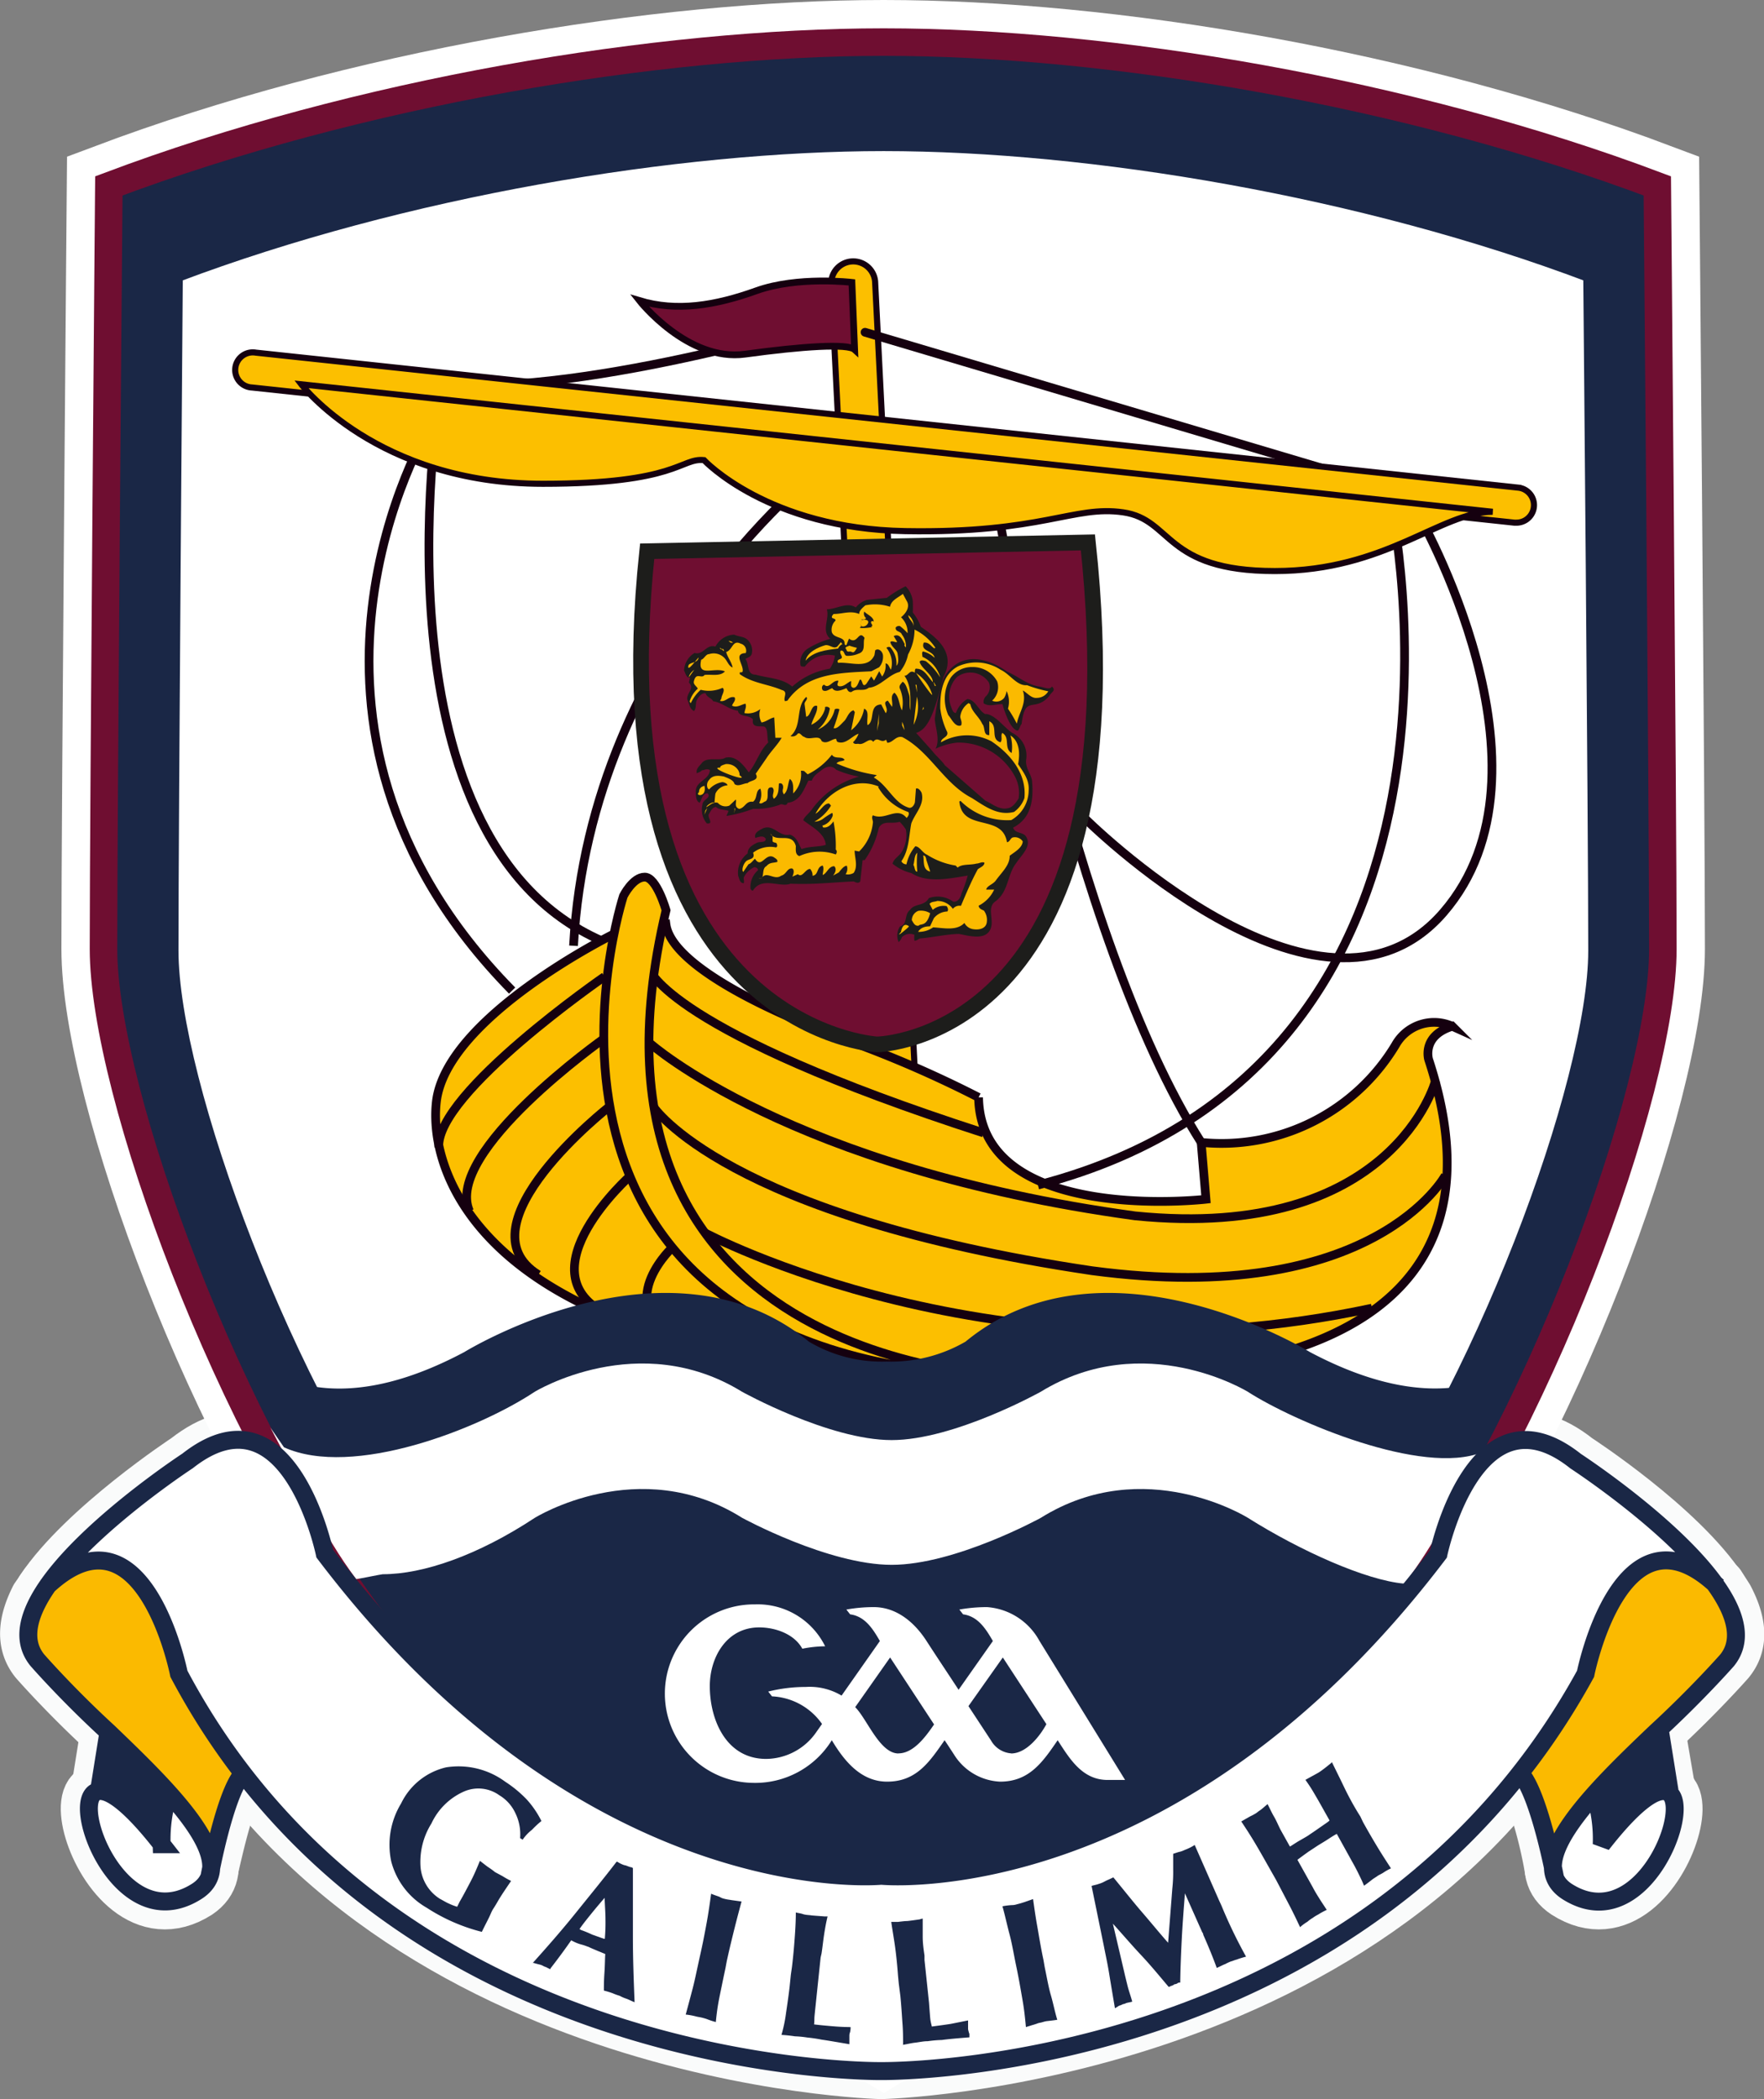 <svg id="Layer_1" data-name="Layer 1" xmlns="http://www.w3.org/2000/svg" viewBox="0 0 187.83 223.46"><rect x="0" y="0" width="187.83" height="223.46" fill="#808080" stroke="none"/><defs><style>.cls-1,.cls-20,.cls-7{fill:#fff;}.cls-1,.cls-2,.cls-3{stroke:#fafbfb;stroke-width:5.95px;}.cls-1,.cls-11,.cls-2,.cls-3{stroke-linecap:round;stroke-linejoin:round;}.cls-1,.cls-14,.cls-16,.cls-17,.cls-2,.cls-3,.cls-5,.cls-7{fill-rule:evenodd;}.cls-2,.cls-22,.cls-5{fill:#1a2746;}.cls-17,.cls-3{fill:#fbba00;}.cls-11,.cls-12,.cls-15,.cls-19,.cls-21,.cls-4,.cls-6,.cls-9{fill:none;}.cls-4{stroke:#fff;stroke-width:8.96px;}.cls-15,.cls-19,.cls-21,.cls-4,.cls-6{stroke-miterlimit:2.61;}.cls-6{stroke:#6f0e31;stroke-width:2.93px;}.cls-10,.cls-18,.cls-8{fill:#fcbf00;}.cls-10,.cls-11,.cls-12,.cls-13,.cls-18,.cls-9{stroke:#15000f;}.cls-10,.cls-12,.cls-13,.cls-18,.cls-9{stroke-miterlimit:10;}.cls-18,.cls-9{stroke-width:0.65px;}.cls-10,.cls-11,.cls-12{stroke-width:0.93px;}.cls-13,.cls-14{fill:#6f0e31;}.cls-13{stroke-width:0.72px;}.cls-15{stroke:#1d1d1b;stroke-width:1.67px;}.cls-16{fill:#1d1d1b;}.cls-19,.cls-21{stroke:#1a2746;}.cls-19{stroke-width:1.19px;}.cls-21{stroke-width:1.91px;}</style></defs><title>Galway Crest2013</title><path class="cls-1" d="M497.82,377.19c-3.75,4.23-6.12,8.22-2.89,10.34,10.94,7,17.43-22.57,3.71-5,0,0,.57-1-.73-5.47Z" transform="translate(-328.1 -186.21)"/><path class="cls-2" d="M498,377c2-2.33,4.44-4.45,6.57-6.55l1.05,6.16c-1.16-.15-3.31,1.33-6.8,5.76A15.19,15.19,0,0,0,498,377" transform="translate(-328.1 -186.21)"/><path class="cls-2" d="M346.13,377.19c-1.92-2.24-4.34-4.37-6.5-6.58l-1,6.25c1.12-.08,3.31,1.24,6.67,5.69a18.33,18.33,0,0,1,.84-5.36" transform="translate(-328.1 -186.21)"/><path class="cls-1" d="M346.13,377.19c3.84,4.23,6.07,8.22,2.93,10.34-10.92,7-17.49-22.57-3.77-5,0,0-.46-1,.84-5.47Z" transform="translate(-328.1 -186.21)"/><path class="cls-1" d="M421.93,406.69s53.69-1.21,75-42.29c0,0,3.79-19,14.07-9.3l.26.45c-4.33-6.67-15.36-13.82-15.36-13.82-10.73-8.51-14.6,9.87-14.6,9.87-28.36,37.35-59.33,34.27-59.33,34.27S391,388.95,362.68,351.6c0,0-3.79-18.38-14.61-9.87,0,0-10.89,7.15-15.36,13.82l.37-.45c10.33-9.74,14.07,9.3,14.07,9.3,21.19,41.08,74.78,42.29,74.78,42.29" transform="translate(-328.1 -186.21)"/><path class="cls-3" d="M353.92,375c-1.59,1.82-2.91,8.08-3.42,10.2v-.87c-.41-3.77-6.07-9.22-10.87-13.76-4.43-4.07-7.58-7.68-7.58-7.68-1.46-1.83-1.13-4.08.09-6.5l.94-1.34c10.33-9.74,14.07,9.3,14.07,9.3a64.26,64.26,0,0,0,6.57,10.28Z" transform="translate(-328.1 -186.21)"/><path class="cls-3" d="M490,375c1.73,1.82,3.09,8.08,3.42,10.2l.09-.87c.46-3.77,6-9.22,10.91-13.76,4.43-4.07,7.6-7.68,7.6-7.68,1.49-1.83,1.11-4.08-.16-6.5l-.86-1.34c-10.28-9.74-14.07,9.3-14.07,9.3a75.1,75.1,0,0,1-6.58,10.28Z" transform="translate(-328.1 -186.21)"/><path class="cls-4" d="M422.2,403.79c25.23-15.25,39.65-25.84,54.13-44.75,15.25-20,28.83-56.45,28.83-71.82s-.59-81.22-.59-81.22c-26.52-10-58.33-15.31-82.37-15.31S366.25,196,339.69,206c0,0-.57,66-.57,81.22S352.64,339,368,359C382.39,377.94,396.85,388.54,422.2,403.79Z" transform="translate(-328.1 -186.21)"/><path class="cls-5" d="M422.2,403.79c25.23-15.25,39.65-25.84,54.13-44.75,15.25-20,28.83-56.45,28.83-71.82s-.59-81.22-.59-81.22c-26.52-10-58.33-15.31-82.37-15.31S366.25,196,339.69,206c0,0-.57,66-.57,81.22S352.64,339,368,359c14.38,18.91,28.83,29.5,54.18,44.75" transform="translate(-328.1 -186.21)"/><path class="cls-6" d="M422.2,403.79c25.23-15.25,39.65-25.84,54.13-44.75,15.25-20,28.83-56.45,28.83-71.82s-.59-81.22-.59-81.22c-26.52-10-58.33-15.31-82.37-15.31S366.25,196,339.69,206c0,0-.57,66-.57,81.22S352.64,339,368,359C382.39,377.94,396.85,388.54,422.2,403.79Z" transform="translate(-328.1 -186.21)"/><path class="cls-7" d="M422.2,393.67c23-14,36.17-23.55,49.3-40.76,14-18.28,26.31-51.52,26.31-65.5s-.53-71.77-.53-71.77c-24.13-9.12-53.16-13.94-75.08-13.94s-51.07,4.82-75.23,13.94c0,0-.46,57.84-.46,71.77s12.26,47.21,26.26,65.5c13.13,17.21,26.28,26.78,49.44,40.76" transform="translate(-328.1 -186.21)"/><path class="cls-8" d="M423.48,308.9a2.33,2.33,0,0,1-2.33-2.22l-4.54-90.29a2.34,2.34,0,0,1,4.67-.23l4.54,90.29a2.34,2.34,0,0,1-2.22,2.45Z" transform="translate(-328.1 -186.21)"/><path class="cls-9" d="M423.48,308.9a2.33,2.33,0,0,1-2.33-2.22l-4.54-90.29a2.34,2.34,0,0,1,4.67-.23l4.54,90.29a2.34,2.34,0,0,1-2.22,2.45Z" transform="translate(-328.1 -186.21)"/><path class="cls-10" d="M393.48,285.63s-17.91,8.83-18.92,17.9,7.31,31.53,68.34,28.75c0,0,49.68,4.29,37.32-33.29,0,0-.76-2.52,2.52-3.53a4.71,4.71,0,0,0-6.05,2A21.62,21.62,0,0,1,456,307.82l.51,6.05s-24,2.78-24.21-10.84a121.08,121.08,0,0,0-14.63-6.31c-10.09-3.78-18.15-8.32-18.66-12.11Z" transform="translate(-328.1 -186.21)"/><line class="cls-11" x1="92.11" y1="35.37" x2="153.14" y2="53.52"/><path class="cls-12" d="M418.14,219.9s-27.18,8.48-43.07,7.22c0,0-8.32,48.17,17.15,59.26" transform="translate(-328.1 -186.21)"/><path class="cls-12" d="M373.8,231.66s-19.17,31.53,8.83,60" transform="translate(-328.1 -186.21)"/><path class="cls-12" d="M416.17,235.44s-25.22,18.92-27,51.45" transform="translate(-328.1 -186.21)"/><path class="cls-12" d="M434.08,239s7.82,46.66,21.94,68.85" transform="translate(-328.1 -186.21)"/><path class="cls-12" d="M476.19,239.73s12.87,59.52-37.57,72.63" transform="translate(-328.1 -186.21)"/><path class="cls-11" d="M479,240.74s15.89,27.49,2.78,42.62-38.35-10.21-38.35-10.21" transform="translate(-328.1 -186.21)"/><path class="cls-12" d="M397.26,289.41s2,6.56,35.56,17.4" transform="translate(-328.1 -186.21)"/><path class="cls-12" d="M397.26,297.23s14.88,13.37,51.7,18.41c27.49,2.77,32-14.4,32-14.4" transform="translate(-328.1 -186.21)"/><path class="cls-12" d="M397.66,304s7.62,11.68,46.72,17.48c30,4,37.62-10.15,37.62-10.15" transform="translate(-328.1 -186.21)"/><path class="cls-12" d="M403.06,317.4s31,16.65,71.12,8.07" transform="translate(-328.1 -186.21)"/><path class="cls-12" d="M392.47,290.17s-17.91,12.36-17.65,18.16" transform="translate(-328.1 -186.21)"/><path class="cls-12" d="M392.47,296.73s-17.15,12.1-14.38,18.41" transform="translate(-328.1 -186.21)"/><path class="cls-12" d="M393,304s-16.14,12.61-7.57,17.91" transform="translate(-328.1 -186.21)"/><path class="cls-12" d="M395.24,311.35s-11.35,10.09-2.77,14.63" transform="translate(-328.1 -186.21)"/><path class="cls-12" d="M399.53,319.17s-7.06,6.81,2.27,10.09" transform="translate(-328.1 -186.21)"/><path class="cls-10" d="M394.48,281.59S378.09,332,437.1,332.79c0,0-49.93,0-38.08-49.68,0,0-1-3.53-2.27-3.53S394.48,281.59,394.48,281.59Z" transform="translate(-328.1 -186.21)"/><path class="cls-13" d="M418.81,216.27s-5.77-.69-10.17.89-8.48,2.24-12.45,1.05c0,0,5.13,6.54,11.25,5.7s10.94-1.15,11.66-.49Z" transform="translate(-328.1 -186.21)"/><path class="cls-14" d="M443.94,243.95c5.73,53.07-22.45,53.44-22.45,53.44s-29.88-1.62-24.48-52.5Z" transform="translate(-328.1 -186.21)"/><path class="cls-15" d="M443.94,243.95c5.73,53.07-22.45,53.44-22.45,53.44s-29.88-1.62-24.48-52.5Z" transform="translate(-328.1 -186.21)"/><path class="cls-16" d="M428.55,258.29c1.48-2.76-1-4.37-2.4-5.36a5,5,0,0,0-.86-1.52,10.43,10.43,0,0,0,0-1.21,2.66,2.66,0,0,0-.76-1.58,12.4,12.4,0,0,0-2,1.23l-2.11.22a2.41,2.41,0,0,0-1.19.8c-1-.6-2,.18-3.09.2.31,1.05-.63,2.29.37,3.14a9.16,9.16,0,0,0-2.45,1.08,1.73,1.73,0,0,0-.73,1.67c0,.22.23.22.47.21A3.12,3.12,0,0,1,417,256a3.17,3.17,0,0,1-.54,1.4,7.77,7.77,0,0,0-4,1.9c-1.09-.92-2.61-.89-3.9-1.27-1,0-.65-1.15-1.09-1.67.24-.17.61-.2.69-.6a1.56,1.56,0,0,0-.35-1.32c-.4-.51-1-.41-1.53-.67a2.36,2.36,0,0,0-2,1.27c-1-.29-1.26.94-2.22.68a2.28,2.28,0,0,0-1.12,1.88c.17.28.23.81.64.74l-.13.53c.66.64-.26,1.11-.17,1.8.22.43.23,1,.72,1.23.28-.31.13-.84.3-1.17s.52-.79.94-.71c.13.44.68.52.79.84,1,.14,1.69.91,2.64,1,.1.71,1.17.41,1.6.93-.13.85.53.72,1.09.75s.38,1.08.54,1.71c-.94.89-1.27,2.24-2.07,3.18-.6-.84-1.41-1.83-2.49-1.56-.71.43-2-.21-2.58.66-.23.25-.58.57-.46,1,.22-.13.39-.13.54-.32.23,0,.56-.25.86,0-.16,1.11-1.56,1.15-1.51,2.29,0,.41,0,1,.41,1.16.23-.35.28-1,.84-1,.46.46-.55.67-.54,1.2a2.24,2.24,0,0,0,.46,2c.82.1,0-.65.23-1s.33-.7.74-.75c.36.32.9.27,1.35.42l-.23.54a15,15,0,0,0,2.85-.76,7.5,7.5,0,0,0,2.81-.42c.28-.23.68.28.85-.22,1.35-.15,1.72-1.41,2.22-2.36h.36c.21-.57.64-.8,1.1-1.16s1.05-.49,1.5,0a10.13,10.13,0,0,0,2.43.73,9.28,9.28,0,0,0-4.94,3.38c-.38.58-.82.79-1,1.26.82.68,2.29,1.34,2.4,2.63-.81.24-1.72.13-2.58.45-.31-.5-.48-1.32-1.26-1.54-1.16.26-1.72-1.19-2.9-.65-.3.18-.95.44-.76,1,.38-.11.86-.31,1.11.1,0,.47-.71.24-1,.45-.44.21-.95.53-.93,1.1a2.53,2.53,0,0,0-1,2.43c.12.22.13.73.58.74.07-.13,0-.41,0-.59a2.29,2.29,0,0,1,1.13-1.12c.14,0,.38.1.4.32a2.32,2.32,0,0,0-.8,2s.12.22.26.17c.94-1.52,2.86-.29,4-.73,2.3.11,4.38-.13,6.71-.24.18.06.48.28.71,0l.25-2.27h.22a9.32,9.32,0,0,0,1.5-3.42c.47-.89,1.42-.38,2.22-.66a4.37,4.37,0,0,1,.67.83,3.39,3.39,0,0,1-.49,2.45c-.35.48-.79.65-.93,1.18a4.86,4.86,0,0,0,2,1c1.72,1.11,4.09.57,6,.27a13.15,13.15,0,0,1-.66,1.89c-.07.41-.4,1-.91.87a2.77,2.77,0,0,0-2.57-.36c-.49.89-1.55.54-2,1.26-.65.47-.21,1.5-1.07,1.76a1.73,1.73,0,0,0-.14,1.66,1.29,1.29,0,0,0,.34-.53,1.23,1.23,0,0,1,1.34-.25,2.17,2.17,0,0,0,0,.63c.28,0,.43-.2.6-.24,1.31-.1,2.82-.46,4.14-.48,1,.18,2.64.68,3.27-.35s-.43-2.42.64-3.14c1.4-1.06,1.21-2.81,2.19-4.06.56-.87,1.74-1.83,1-2.88-.38-.44-1.15-.26-1.33-.89,1.95-1,2.21-3,2-5.07-.15-.73-.7-1.27-.62-2.13a2.7,2.7,0,0,0-1.49-2.89c-.82-.52-1.89-2.06-2.89-2-.74-.45-1-1.49-1.87-1.6a2.74,2.74,0,0,0-1.22,1.49c-.33,0-.42-.42-.52-.67a3,3,0,0,1,.62-3.15,2.36,2.36,0,0,1,3.41.58,1.35,1.35,0,0,1-.34,1.48.84.84,0,0,0-.22.73c.63.4,1.23.09,2,.08.19.7.83,2.68,1.6,2.83.18,0,.3-.64.44-.7.37-3.23,1.37-1.15,2.95-3,.2-.42.76-.55.28-1-.23.45-1,0-1.39,0-1.27-.22-2.08-1-3.39-1.59-1.71-1.23-4.54-2.29-6.38.13-.82.85-1.31,4.88-1.31,4.88,0,.8.61,2.26.07,3.21a7,7,0,0,1,2.33-.66,6.78,6.78,0,0,1,6.09,3.54,3.71,3.71,0,0,1,.43,2.41c-.25.39-.56.86-1,1-1,.31-1.71-.39-2.53-.76l-4.33-3.78c-.23-.4-.94-1-1.35-1.54l-1.7-1.9c1.42-.42,2-2.55,2.86-5.78" transform="translate(-328.1 -186.21)"/><polygon class="cls-17" points="99.41 72.64 99.45 72.64 99.66 73.02 99.54 73.02 99.41 72.64"/><path class="cls-17" d="M421.6,270a6,6,0,0,0,3.21,2.65c.15.16,0,.49-.18.63-1-1.27-2.25.31-3.58-.28-.19.23,0,.5,0,.74a4.94,4.94,0,0,1-1.47,3.11l-.48-.09c0,.75.38,1.66-.1,2.37a1.15,1.15,0,0,1-.86.14,1,1,0,0,0,.13-.9c-.3,0-.61.4-.85.71l-.62.34c.21-.25.43-.7.13-1-.61,0-.79.79-1.23.93,0-.25.17-.7,0-1-.68.14-.41,1-1.08,1.09a1,1,0,0,0-.26-.73c-.52,0-.84,1-1.3.56l-.59.26s.32-.64,0-.86c-.54-.11-.62.62-1.19.76-.75.55-1.58-.59-2.1.29l-.29,0c.73.17.22-1,.81-1.3.38-.44.71-.32,1.17-.46.07-.26-.23-.38-.38-.5-.9-.51-1.32,1.29-2,.16-.19.17-.43.52-.69.59l-.56.82c-.2-.2,0-.85.31-1.14s1-.17.74-.91a3,3,0,0,1,2.43-.56c.21-.06.13-.29.08-.41s-.27-.08-.41-.2v0c-.11-.27.14-.56-.26-.84.68,1,2.29-.23,2.71,1.3,0,.39-.09.92.38,1.07a5.14,5.14,0,0,1,3.87-.17c.15-.19.14-.42,0-.52a13.81,13.81,0,0,0-.24-3c-.2.26-.55.73-1.11.64l-.08-.19a1.63,1.63,0,0,0,1.11-1.07c0-.12,0-.24-.07-.28a7.8,7.8,0,0,0-1,.65,1.72,1.72,0,0,1-.88.28,4.82,4.82,0,0,0,1.76-1.7.83.83,0,0,0-.21-.24c-.57,0-.91.84-1.44,1.09,1.27-2.29,4.09-4,6.74-2.89" transform="translate(-328.1 -186.21)"/><path class="cls-17" d="M436.38,263.2c.23-1.19,1.08-2.14.63-3.49.48.26.91.87,1.51.79a1.41,1.41,0,0,0,1.2-.7,13.91,13.91,0,0,1-2.26-.65c-1.09.1-1.8-1.17-2.81-1.64a4.73,4.73,0,0,0-4.55-.36c-1.62.87-1.91,2.71-1.88,4.47a7.91,7.91,0,0,0,.74,2.52c.15.57-.67.59-.66,1.09a5.58,5.58,0,0,1,5.36-.11c2,1.33,3.78,3.44,3.52,6.05a3.1,3.1,0,0,1-1.1,1.47c-1.75.46-3.16-.64-4.5-1.48-3-1.55-4.42-4.91-7.39-6.48-.71-.18-1,.59-1.61.6l-.13-.33c-.57.46-.86-.42-1.37.23-.4-.56-.92.35-1.52.22-.21-.05-.45.11-.63-.17a2.52,2.52,0,0,0,.59-.91c-.71.22-1.36,1.21-2.26.86a.59.59,0,0,1-.12-.32c-.48,0-1,.63-1.55.24-.27-.77-1.31,0-1.86-.46-.23,0-.43-.5-.69-.33a.67.67,0,0,1-.77.26c1.28-1.09.51-3.09,1.68-4.17.25.24-.2.47-.18.76l.17,1.35c.53-.08.51-1.36,1.17-1.15.07.67-.45,1.29-.62,2a2.61,2.61,0,0,0,1.46-1.71v-.17a.41.41,0,0,1,.51.15,3.69,3.69,0,0,1-1.29,2.25,3,3,0,0,0,1.81-2.16.53.53,0,0,1,.5,0,17.56,17.56,0,0,1-.62,2c.39.12.8-.44,1.12-.74s.46-1,1-1.16l.14.2-.39,1.93a3.72,3.72,0,0,0,1.38-2.3c.6.24.25,1.08.36,1.73h.06c.76-.53.06-2.12,1.4-2.18l.48.93c.41-.52-.48-1.15.23-1.33l.44.66c.14-.53-.26-1.14.26-1.51.53.48.48,1.29.8,1.88a3.82,3.82,0,0,0-.23-2.33c-.13-.31.18-.54.3-.72.39.22.51.87.67,1.31s0,1.2.16,1.73c0-1.18.11-2.66-.64-3.67.44,0,.56-.71,1.11-.33,0-.12,0-.51.19-.42.83,0,1.21.86,1.73,1.43,0-.81-1.22-1.44-1.41-2.17.12-.24.45-.13.66-.07a6.54,6.54,0,0,1,1.53,1.73,3.39,3.39,0,0,0-1.89-2.19c0-.18-.1-.47.06-.57a2.6,2.6,0,0,1,1.22.67l0-.08c-.26-.73-1.5-.6-1.14-1.53.53-.08.79.39,1.12.61l.12-.06a5.6,5.6,0,0,0-2.22-1.94,5.53,5.53,0,0,1-.69,2.65,4.16,4.16,0,0,1-.89,1.86c-1.16.26-2.11,1.61-3.3,1.68-.53.46-1.28,0-1.81.44-.33.1-.44-.19-.56-.39-.47.17-1.17.52-1.51,0-.33.09-.62.42-1,.23-.18-.2-.1-.57.14-.6.52.51.88-.52,1.51-.42,0,.17-.26.5.07.58.53.08.85-.38,1.28-.55.06.23-.14.63.25.72.69,0,.57-1.68,1-.41.14.28.38,0,.44-.11l.46-.7.3.45.55-1,.31.57a1.93,1.93,0,0,0,.36-1.39c.33,0,.37.4.58.66a2.55,2.55,0,0,0-.48-2.32c.13-.16.43-.11.46,0a2.61,2.61,0,0,1,.6,1.9c.29-.26.19-.9.12-1.31s-.73-.76-.76-1.23c.24-.17.54.11.72,0l-.37-.62c.69-.32.93.45,1.18.86-.09.16,0,.22.12.35a2,2,0,0,0-.42-1.36c-.14-.41-.72-.27-.67-.76a.45.45,0,0,1,.46-.15,5.43,5.43,0,0,1,.81.76,2.21,2.21,0,0,0-.7-1.7c.53-.42,1-1.12.6-1.75l-.4-.74c-.53.42-1.24.67-1.37,1.37a5.18,5.18,0,0,0-2.63-.15c-.28.25-.66.55-.65.92-.95-.39-1.74,0-2.73,0-.09.11-.23.24-.17.38s.37.07.38.32a1.34,1.34,0,0,0-.4,1.23c.25.73,1.41.42,1.36,1.25.06.1.08.18.2.12l.27-.68c.94.72,1-1,1.66-.07-.22.53.19,1.41-.64,1.67a2.76,2.76,0,0,1-1.31.23c-.29-.16-.17-.56-.57-.56-.3.35.48.76-.15.93-.15.07-.29.17-.14.38,1.34-.11,3.17.71,3.86-.82l.08-.51c.37-.3.82.16.83.57a1.67,1.67,0,0,1-.41,1.23l-.83.43c-3.32.17-6.76.19-8.85,3-.05.16-.24.17-.36.17-.19-.41.4-1-.34-1.18-1.45-.63-3.1-.71-4.45-1.68-.08-.34.15-.12.28-.25.23-.65-1.08-1.94.35-2a.77.77,0,0,0-.54-1c-.88-.45-.85.67-1.55.89.16.59.55,1,.69,1.64-.39-.12-.54-.62-.82-.95a1.58,1.58,0,0,0-1.68-.47c-.37,0-.53.52-.85.6-.08.41-.19,1,.35,1.13s1.46-.19,2.18.11c-.51.57-1.46.29-2.17.38-.32.45-.88-.32-1.12.62-.14.39.28.56.4.84a2.88,2.88,0,0,0-.87,1.37l.12.18a4.46,4.46,0,0,1,1.06-1.43,3.54,3.54,0,0,0,2.33-.21c.33.26-.12.78-.13,1.14l-.14.25c.6.17.93-.55,1.55-.38.17.35-.2.6-.27.89.53.27,1-.14,1.43-.21.14.38-.09.65-.11,1a2.11,2.11,0,0,0,1.69-.43,1.74,1.74,0,0,0,.13,1.43c.52-.09.9-.46,1.35-.54l.12,2.17h.67c-.42.74-1.16,1.45-1.63,2.19l-1.13,1.64c.42.74-.55.67-.87,1-.43,0-1,.43-1.4.08-.08-.42-.73-.63-1.12-.79-.57-.11-1.18-.16-1.55.34a.81.81,0,0,0-.17.92l.14.12a2.4,2.4,0,0,1,1.4-.78c.2,0,.56.16.56.34a1.52,1.52,0,0,0-1.26.84c-.06.07-.13,1.21-.13,1-.21-.1-.77.24-.87.49v0c.34-.17.72-.62,1.23-.47a1.09,1.09,0,0,0,1.23.3l.69-.65c.11.3-.23.76.36,1,.65-.13.7-.87,1.46-.76.52-.34.23-1.19.8-1.39a2,2,0,0,1-.13,1.51c.24.18.45-.11.68-.17.51-.36-.15-1.63.72-1.47.37.38-.15.8.17,1.2.56-.42.48-1.11.53-1.62.39-.14.5.27.43.56s0,.41.09.59c.48-.38.41-1.17.64-1.64.44.31.35,1,.36,1.54a2.85,2.85,0,0,0,.82-2.39c.09-.06.19,0,.33,0l.39.36a7.41,7.41,0,0,0,2.58-2.09c.31.52,1.11.1,1.35.56-.23.17-.62.08-.86.37a17.12,17.12,0,0,0,4.29,1.24l-.32.26c1.51.84,2.14,2.75,3.76,3.22.31.05.56-.29.62-.6l.11-1.44c.26-.12.51.26.6.44.35,1.29-.73,2.21-1.1,3.29-.26,1.37-.23,2.81-1.05,4a.59.59,0,0,0,.54.33,4.4,4.4,0,0,1,.94-1.92c.45,0,.79.72,1.24.89a7.9,7.9,0,0,0,3.06,1.16l.21.22c.44-.41,1.37-.25,2-.43.28,0,.58-.22.85-.1,0,.36-.41.48-.7.7-.69,1.26-1.25,2.6-1.8,3.9a.89.89,0,0,0-.86.32,2,2,0,0,0-1.67-.84c-.28.11-.61.05-.81.31l.34.64a1.75,1.75,0,0,1,1.48-.4c.11.16.22.4.07.57a1.92,1.92,0,0,0-1.43.71l-.41.87c-.54,0-1,.14-1.27.59a2.68,2.68,0,0,0,1.6-.48c1.13.06,2.51.4,3.33-.47a1.25,1.25,0,0,0,1,.67c.57.08,1.33-.06,1.39-.8a1.65,1.65,0,0,0-.32-1.19c-.24-.1-.54-.22-.55-.52a3.67,3.67,0,0,0,1.65-1.71h-.85c.07-.4.69-.54,1-.94.63-.89,1.52-1.64,1.5-2.66.53-.41,1.34-.84,1.39-1.53a1,1,0,0,0-1.1-.41c-.26.14-.26.44-.58.5-.48-3.08-4.75-1.07-5.07-4.33l.12-.08a7,7,0,0,0,5.41,2.05,3.67,3.67,0,0,0,1.85-3.11c.1-1.19-.58-2-1.12-2.84.18-1,.22-2.39-.82-3.06a4.35,4.35,0,0,1,.13,1.87c-.87-.51-.12-1.63-1-2.14-.2.32.06.69-.19,1-1.15-.35-.17-1.73-1.19-2.24l0,1.47c-.67.07-.42-.87-.74-1.17-.36-.81-1.13-1.3-1.28-2.12l-.19-.11a2,2,0,0,0-.88,1.43c0,.28.24.57.09.94-.62.24-1-.67-1.36-1.08a4.29,4.29,0,0,1,.25-4,2.76,2.76,0,0,1,2.3-1.13,2.94,2.94,0,0,1,2.65,1.53,1.94,1.94,0,0,1-.54,2.05,1.08,1.08,0,0,0,1.29-.31,1.92,1.92,0,0,0,.25-.72,2.67,2.67,0,0,1,.15,1.88,14.83,14.83,0,0,1,.94,1.59" transform="translate(-328.1 -186.21)"/><path class="cls-17" d="M425.38,252.91c0-.5-.55-.79-.56-1.21a1.4,1.4,0,0,1,.56,1.21" transform="translate(-328.1 -186.21)"/><path class="cls-17" d="M406.15,254.62h-.24l-.24-.17a.66.66,0,0,1,.48.17" transform="translate(-328.1 -186.21)"/><path class="cls-17" d="M417.8,254.8c-.16,0-.41.29-.46.45-1.25.15-2.64.3-3.46,1.29.16-.88,1.27-1.41,2.11-1.65.48-.07.83.43,1.25.16l.4-.48Z" transform="translate(-328.1 -186.21)"/><path class="cls-17" d="M405.14,255.5c.16.08-.08-.33-.14-.2s-.18,0-.26-.12c.07-.06.26.22.4.32" transform="translate(-328.1 -186.21)"/><path class="cls-17" d="M419.35,255.17c-.44.8-.45.35-.81.4s-.25-.22-.41-.34c0-.2.22-.17.4-.29a6.4,6.4,0,0,0,.82.23" transform="translate(-328.1 -186.21)"/><path class="cls-17" d="M401.42,257c-.27,1,1-.8,1.07-.8-.09.6-.76.45-1.07.8" transform="translate(-328.1 -186.21)"/><path class="cls-17" d="M401.45,258.31s0-.39.58-.81v0Z" transform="translate(-328.1 -186.21)"/><path class="cls-17" d="M427.33,260.05c.32.81-2-2.62-1.65-2.17a4.22,4.22,0,0,1,1.65,2.17" transform="translate(-328.1 -186.21)"/><polygon class="cls-17" points="97.65 73.72 97.48 72.9 97.6 72.9 97.65 73.72"/><path class="cls-17" d="M425.38,263.37l.35-3a4.34,4.34,0,0,1-.35,3" transform="translate(-328.1 -186.21)"/><polygon class="cls-17" points="98.19 75.6 98.35 75.23 98.36 75.48 98.31 75.48 98.19 75.6"/><polygon class="cls-17" points="93.38 77.82 93.58 75.98 93.57 77 93.38 77.82"/><path class="cls-17" d="M424.4,263.93l-.24-.49v-.39a2.54,2.54,0,0,1,.24.88" transform="translate(-328.1 -186.21)"/><path class="cls-17" d="M406.75,268.3a.84.84,0,0,1,.1.44c1.33.94-3.61-.89-2.07-.81,0-.22.33-.29.59-.38a1.41,1.41,0,0,1,1.39.75" transform="translate(-328.1 -186.21)"/><path class="cls-17" d="M403.11,269.86c.29,1.3-1.1,1.08-.58.68,0-.41.24-.59.58-.68" transform="translate(-328.1 -186.21)"/><polygon class="cls-17" points="75.01 86.72 75.32 86 75.11 86.29 75.01 86.72"/><polygon class="cls-17" points="78.2 86.06 78.28 86.06 78.17 86.59 78.21 86.28 78.2 86.06"/><path class="cls-17" d="M425.76,279c-.28,0-.25-.53-.4-.72.14-.45.08-1,.41-1.29a10.9,10.9,0,0,0,0,2" transform="translate(-328.1 -186.21)"/><path class="cls-17" d="M426.73,277.73l.42,1.26c-.87-.18-.62-1.17-.75-1.71.24,0,.3.23.34.46" transform="translate(-328.1 -186.21)"/><path class="cls-17" d="M427.15,283.4c-.39,1.51-1,1.08-1.23,1.35-.43.07-.57-.34-.73-.58a1.07,1.07,0,0,1,.7-1,1.86,1.86,0,0,1,1.26.26" transform="translate(-328.1 -186.21)"/><path class="cls-17" d="M424.86,284.77s0,.06,0,.1-1.58,1.38-.82.54c.05-.33.25-1,.78-.64" transform="translate(-328.1 -186.21)"/><path class="cls-16" d="M421.1,252.38s0-.06-.14-.06c-.37.19.33.52-.15.59.75.07-1.78.32-1,0-.18-.29.11-.55,0-.77.11,0,.4.09.5-.14a.6.6,0,0,1-.18-.69c.32.35,1,.56,1,1.08" transform="translate(-328.1 -186.21)"/><path class="cls-17" d="M419.9,252.12c-.11.23-.28.66,0,.78a.6.6,0,0,0,.65-.42c.06-.27-.38-.36-.62-.26Z" transform="translate(-328.1 -186.21)"/><path class="cls-8" d="M489.56,241.85h-.2L354.94,227.46a1.87,1.87,0,1,1,.4-3.71l134.42,14.37a1.87,1.87,0,0,1-.2,3.73Z" transform="translate(-328.1 -186.21)"/><path class="cls-9" d="M489.56,241.85h-.2L354.94,227.46a1.87,1.87,0,1,1,.4-3.71l134.42,14.37a1.87,1.87,0,0,1-.2,3.73Z" transform="translate(-328.1 -186.21)"/><path class="cls-18" d="M360.18,227.12s8.07,10.59,25.73,10.59c14.38,0,14.62-2.77,17.15-2.52,0,0,6.81,7.31,21.44,7.56s17.91-2.77,23.2-2S452,247,463.84,247s17.65-6.31,23.2-6.31Z" transform="translate(-328.1 -186.21)"/><path class="cls-19" d="M422.2,393.67c23-14,36.17-23.55,49.3-40.76,14-18.28,26.31-51.52,26.31-65.5s-.53-71.77-.53-71.77c-24.13-9.12-53.16-13.94-75.08-13.94s-51.07,4.82-75.23,13.94c0,0-.46,57.84-.46,71.77s12.26,47.21,26.26,65.5C385.89,370.12,399,379.7,422.2,393.67Z" transform="translate(-328.1 -186.21)"/><path class="cls-5" d="M422.2,402c23-11.91,36.17-28.31,49.3-42.95,6.55-7.27,12.67-17.3,17.41-27.17-4.05,2.45-10.84,3.82-21.33-1.74,0,0-21.77-13.39-36.67-1.11a15.79,15.79,0,0,1-8.42,2.12,15.18,15.18,0,0,1-8.26-2.12c-15-12.28-36.69,1.11-36.69,1.11-11.75,6.25-18.83,3.76-22.61.84,4.77,10.12,11.09,20.54,17.83,28.07C385.89,373.65,399,390,422.2,402" transform="translate(-328.1 -186.21)"/><path class="cls-7" d="M477.6,354.86c3.47-4.58,5.37-8.68,8.3-14.05-6.35,2.54-20-3.27-24.93-6.44,0,0-11-6.78-22.06,0,0,0-9.21,5.14-15.87,5.14s-15.92-5.14-15.92-5.14c-11-6.78-22.09,0-22.09,0-5.92,3.94-19.36,9.23-26.69,5.91l-1.44-2.09c3,5.6,5.53,11.36,9.13,16.12.15,0,2.69-.52,2.82-.52,4.32,0,10.12-2,16.19-6,0,0,11.1-6.91,22.09,0,0,0,9.16,5,15.92,5s15.87-5,15.87-5c11.05-6.91,22.06,0,22.06,0,5.56,3.5,12.57,6.65,16.63,7" transform="translate(-328.1 -186.21)"/><path class="cls-20" d="M438.77,360.87a6.91,6.91,0,0,0-5.57-3.58,16.67,16.67,0,0,0-2.95.26l.4.51c1.6.21,2.44,1.58,3.17,2.84l-3.65,5.19c-1.14-1.74-2.3-3.47-3.43-5.22-1.48-2.28-3.45-3.58-5.59-3.58a16.45,16.45,0,0,0-2.93.26l.4.51c1.6.21,2.44,1.58,3.17,2.84l-4.08,5.81a6.61,6.61,0,0,0-3.81-.92,16.55,16.55,0,0,0-4,.49l.4.51a6.89,6.89,0,0,1,5.33,2.94l-.6.85a6.56,6.56,0,0,1-5.35,2.87c-4.24,0-6-4.13-6-7.75,0-3.07,1.79-6.25,5.26-6.25,1.71,0,3.74.7,4.59,2.27a13,13,0,0,1,2.43-.26A8,8,0,0,0,408.5,357a9.48,9.48,0,0,0-.21,19,9.58,9.58,0,0,0,8.38-4.54c1.3,2.17,3.08,4.41,5.89,4.41,3.14,0,4.53-2.13,6.12-4.41.34.5.66,1,1,1.52a6.09,6.09,0,0,0,4.91,2.89c3.13,0,4.55-2.11,6.13-4.41,1.29,2,2.63,4.23,5.32,4.23h1.86Zm-15,12c-2,0-3.34-3.67-4.61-4.93l3.72-5.29,4.68,7.13c-.82,1.19-2.15,3.08-3.79,3.08m12,0a2.7,2.7,0,0,1-2.14-1.36l-2.41-3.67,3.66-5.18,4.64,7.1c-.69,1.28-2.14,3.12-3.76,3.12" transform="translate(-328.1 -186.21)"/><path class="cls-7" d="M497.82,377.19c-3.75,4.23-6.12,8.22-2.89,10.34,10.94,7,17.43-22.57,3.71-5,0,0,.57-1-.73-5.47Z" transform="translate(-328.1 -186.21)"/><path class="cls-5" d="M498,377c2-2.33,4.44-4.45,6.57-6.55l1.05,6.16c-1.16-.15-3.31,1.33-6.8,5.76A15.19,15.19,0,0,0,498,377" transform="translate(-328.1 -186.21)"/><path class="cls-5" d="M346.13,377.19c-1.92-2.24-4.34-4.37-6.5-6.58l-1,6.25c1.12-.08,3.31,1.24,6.67,5.69a18.33,18.33,0,0,1,.84-5.36" transform="translate(-328.1 -186.21)"/><path class="cls-7" d="M346.13,377.19c3.84,4.23,6.07,8.22,2.93,10.34-10.92,7-17.49-22.57-3.77-5,0,0-.46-1,.84-5.47Z" transform="translate(-328.1 -186.21)"/><path class="cls-7" d="M421.93,406.69s53.69-1.21,75-42.29c0,0,3.79-19,14.07-9.3l.26.45c-4.33-6.67-15.36-13.82-15.36-13.82-10.73-8.51-14.6,9.87-14.6,9.87-28.36,37.35-59.33,34.27-59.33,34.27S391,388.95,362.68,351.6c0,0-3.79-18.38-14.61-9.87,0,0-10.89,7.15-15.36,13.82l.37-.45c10.33-9.74,14.07,9.3,14.07,9.3,21.19,41.08,74.78,42.29,74.78,42.29" transform="translate(-328.1 -186.21)"/><path class="cls-17" d="M353.92,375c-1.59,1.82-2.91,8.08-3.42,10.2v-.87c-.41-3.77-6.07-9.22-10.87-13.76-4.43-4.07-7.58-7.68-7.58-7.68-1.46-1.83-1.13-4.08.09-6.5l.94-1.34c10.33-9.74,14.07,9.3,14.07,9.3a64.26,64.26,0,0,0,6.57,10.28Z" transform="translate(-328.1 -186.21)"/><path class="cls-17" d="M490,375c1.73,1.82,3.09,8.08,3.42,10.2l.09-.87c.46-3.77,6-9.22,10.91-13.76,4.43-4.07,7.6-7.68,7.6-7.68,1.49-1.83,1.11-4.08-.16-6.5l-.86-1.34c-10.28-9.74-14.07,9.3-14.07,9.3a75.1,75.1,0,0,1-6.58,10.28Z" transform="translate(-328.1 -186.21)"/><path class="cls-21" d="M511,355.09c-10.28-9.74-14.07,9.3-14.07,9.3-23.55,43-75,42.29-75,42.29s-52,.71-74.78-42.29c0,0-3.74-19-14.07-9.3m164.84,22.1a15.7,15.7,0,0,1,.73,5.36c13.72-17.59,7.23,12-3.71,5-4.8-3.16,3-10.76,9.46-16.92,4.43-4.07,7.6-7.68,7.6-7.68,5.67-7-16.13-21.2-16.13-21.2-10.73-8.51-14.6,9.87-14.6,9.87-28.36,37.35-59.33,34.27-59.33,34.27S391,388.95,362.68,351.6c0,0-3.79-18.38-14.61-9.87,0,0-21.7,14.18-16,21.2,0,0,3.15,3.62,7.58,7.68,6.41,6.16,14.29,13.76,9.43,16.92-10.92,7-17.49-22.57-3.77-5a16,16,0,0,1,.74-5.36m158.82-6.58,1,6.25M350.4,386s1.61-8.77,3.52-10.93M493.66,386S492,377.19,490,375m-150.35-4.43-1,6.25" transform="translate(-328.1 -186.21)"/><path class="cls-22" d="M379.44,391.87a19.53,19.53,0,0,1-5.91-2.58,8,8,0,0,1-3.77-4.92,8.47,8.47,0,0,1,1.05-6.18,7.12,7.12,0,0,1,4.78-3.84,8.38,8.38,0,0,1,6.31,1.53,12.79,12.79,0,0,1,2.28,1.88,10.11,10.11,0,0,1,1.57,2.3,10.51,10.51,0,0,0-1,.93,4.71,4.71,0,0,0-1,1.06l-.27-.17a5.07,5.07,0,0,0-.5-2.65,4.33,4.33,0,0,0-1.71-1.91,3.82,3.82,0,0,0-3.81-.38,6.9,6.9,0,0,0-3.42,3.38,7.71,7.71,0,0,0-1.16,4.66,4.43,4.43,0,0,0,2.09,3.38c.33.17.62.36.93.49a6,6,0,0,0,.88.34l.27-.55c.42-.72.77-1.4,1.15-2.12s.69-1.46,1-2.22c.32.24.59.46.85.65a8.3,8.3,0,0,1,.76.55l.8.43a10.23,10.23,0,0,0,.91.51c-.48.71-.87,1.28-1.15,1.73s-.51.88-.72,1.19-.28.56-.47.95-.46.9-.78,1.56" transform="translate(-328.1 -186.21)"/><path class="cls-22" d="M389.81,391.58c.08,0,.12.08.18.09a12.53,12.53,0,0,1,1.16.48l1.26.45.09,0a20.11,20.11,0,0,0,.07-2.06c0-.76-.07-1.52-.09-2.3-.52.6-1,1.17-1.42,1.69s-.89,1.1-1.24,1.61m-5,3.64c1.61-1.79,3.16-3.56,4.63-5.39s2.91-3.58,4.3-5.39l.09,0a3,3,0,0,0,.77.37c.14,0,.35.13.66.21.13,0,.17.08.22.08,0,2.5,0,4.92,0,7.29s.09,4.72.18,7c-.35-.13-.62-.29-.92-.39a3.78,3.78,0,0,1-.66-.29,6.81,6.81,0,0,1-.77-.28c-.3-.11-.61-.2-.92-.28,0-.4,0-1,.06-1.89s.05-1.5.09-2l-.8-.33c-.4-.17-.75-.31-1-.44-.07,0-.31-.13-.74-.24s-.77-.28-1.09-.45c-.47.68-1.2,1.7-2.21,3l0,.08c-.2-.08-.35-.17-.5-.24a1.15,1.15,0,0,1-.32-.14,1.61,1.61,0,0,0-.42-.14c-.18-.05-.37-.09-.57-.16" transform="translate(-328.1 -186.21)"/><path class="cls-22" d="M401.11,400.68c.27-1,.5-1.85.75-2.81s.48-2.14.79-3.52.5-2.4.69-3.43.34-2.08.48-3.12c.46.2.82.28,1,.39s.44.16.62.2.34.05.54.09l1.08.15c-.25.92-.5,1.86-.74,2.82s-.54,2.18-.84,3.55l-.13.71c-.26,1.21-.46,2.2-.65,3.13s-.3,1.79-.38,2.62c-.44-.11-.76-.24-1-.33a6.11,6.11,0,0,0-.72-.19,3.55,3.55,0,0,1-.44-.09,7.41,7.41,0,0,0-1.07-.19" transform="translate(-328.1 -186.21)"/><path class="cls-22" d="M411.31,402.83a15.2,15.2,0,0,0,.46-2.14c.11-.78.27-1.78.41-3l.13-1.28.12-.83c.17-1.41.25-2.51.31-3.34s.1-1.69.1-2.45c.21.07.47.08.76.18s.69.1.85.13.78.06,1.45.12c.11,0,.21,0,.32,0-.16.66-.27,1.28-.37,1.93s-.16,1.28-.27,2l-.1.44-.48,4.58c-.08.77-.14,1.34-.17,1.66s0,.59-.05.88c.69.09,1.32.14,2,.2s1.28.08,1.89.09a2.19,2.19,0,0,1-.05.52,1.19,1.19,0,0,0-.08.35c0,.12,0,.25,0,.56v.39c-1.31-.22-2.26-.39-2.92-.48a15.15,15.15,0,0,0-1.55-.23,11,11,0,0,0-1.32-.13c-.48-.07-.91-.12-1.4-.15" transform="translate(-328.1 -186.21)"/><path class="cls-22" d="M424.26,403.9c0-.71,0-1.44-.06-2.22s-.11-1.78-.23-3l-.17-1.32-.08-.85c-.1-1.37-.23-2.5-.35-3.32s-.27-1.67-.37-2.39l.72,0c.48-.06.76-.09.91-.09s.72-.08,1.41-.18a1.22,1.22,0,0,1,.31-.08c0,.65,0,1.26,0,1.93s.09,1.32.19,2l0,.47.48,4.54c.06.82.1,1.34.13,1.68s.13.66.17.87c.66-.09,1.3-.17,2-.28l1.86-.37v.52c0,.13,0,.28,0,.41a3.25,3.25,0,0,0,.14.51c0,.13,0,.28,0,.36-1.29.1-2.29.19-2.93.28a12.65,12.65,0,0,0-1.5.13c-.49,0-.92.11-1.37.16s-.87.17-1.33.23" transform="translate(-328.1 -186.21)"/><path class="cls-22" d="M437.34,402c-.09-1-.19-1.9-.36-2.87s-.36-2.13-.67-3.61c-.25-1.19-.44-2.37-.71-3.38s-.49-2.06-.76-3a7,7,0,0,1,1.06-.13c.28,0,.49-.1.66-.13l.54-.16,1-.35c.13.92.27,1.92.44,2.86s.37,2.24.67,3.63l.13.76c.24,1.14.41,2.15.66,3s.42,1.77.68,2.6c-.45.07-.82.11-1.09.14s-.5.13-.72.17-.25.06-.41.12l-1.11.34" transform="translate(-328.1 -186.21)"/><path class="cls-22" d="M446.82,400c-.24-1.42-.45-2.66-.62-3.71s-.37-1.94-.54-2.82l-1.33-6.5c.33-.1.55-.13.72-.2a3.67,3.67,0,0,0,.47-.17l.45-.23c.21-.08.44-.2.68-.31,1.13,1.37,2.13,2.64,3.09,3.75s1.85,2.21,2.74,3.21l.45-5.79a16.22,16.22,0,0,0,.09-2c0-.59,0-1.13,0-1.68.27-.08.49-.17.68-.21s.35-.11.48-.17.29-.11.45-.19a4.86,4.86,0,0,0,.68-.37l2.59,5.89c.07.16.17.35.3.66a51,51,0,0,0,2.58,5.34,9.22,9.22,0,0,0-1,.31c-.25.06-.43.16-.62.2a5.53,5.53,0,0,0-.6.28c-.23.08-.53.25-.9.41-.34-.94-.82-2.14-1.44-3.54a.34.34,0,0,0-.1-.24l-1.85-4.16c-.12,1.58-.25,3.21-.33,4.75s-.15,3.19-.17,4.75c-.12,0-.23,0-.31.09a.76.76,0,0,1-.31.09.84.84,0,0,1-.37.18.72.72,0,0,1-.24.1c-1-1.18-1.95-2.34-2.94-3.39s-2-2.24-3-3.34l1.21,5.16c.09.41.21.88.35,1.45s.34,1.09.5,1.69c-.27.08-.51.1-.66.16a1.05,1.05,0,0,1-.34.11,1.65,1.65,0,0,1-.32.14c-.1,0-.27.17-.51.28" transform="translate(-328.1 -186.21)"/><path class="cls-22" d="M466.55,391.4c-.37-.79-.75-1.59-1.17-2.39s-.87-1.67-1.42-2.71l-.37-.65c-.69-1.22-1.28-2.27-1.79-3.13s-1-1.62-1.53-2.41c.48-.28.8-.46,1-.57a4.48,4.48,0,0,0,.47-.25c.15-.07.31-.23.5-.35s.46-.37.83-.68c.23.43.42.88.68,1.32s.45.92.7,1.41l1,1.79c.25-.14.57-.37,1-.62.58-.33,1-.57,1.08-.65.37-.24,1-.68,1.86-1.28a1.7,1.7,0,0,0,.28-.23l-1-1.78c-.23-.41-.47-.82-.73-1.26s-.54-.86-.84-1.28l0,0c.78-.44,1.27-.69,1.47-.82s.67-.47,1.3-1l.05-.07c.41.85.85,1.72,1.26,2.58s1,2,1.77,3.21l.29.61c.6,1.08,1.1,1.93,1.56,2.69s.93,1.48,1.41,2.22a5.8,5.8,0,0,0-.86.49c-.24.14-.44.22-.6.34s-.37.23-.56.38-.48.38-.85.64c-.19-.49-.4-.9-.61-1.33s-.43-.84-.63-1.19l-1.66-3c-.44.23-.83.51-1.2.74s-.7.42-1,.62l-.82.54c-.33.24-.7.5-1.17.86l1.63,2.92c.23.45.49.86.74,1.26s.52.79.75,1.15a8,8,0,0,0-.9.49,4.35,4.35,0,0,0-.6.37,3.37,3.37,0,0,0-.55.4,5.07,5.07,0,0,0-.8.59" transform="translate(-328.1 -186.21)"/></svg>